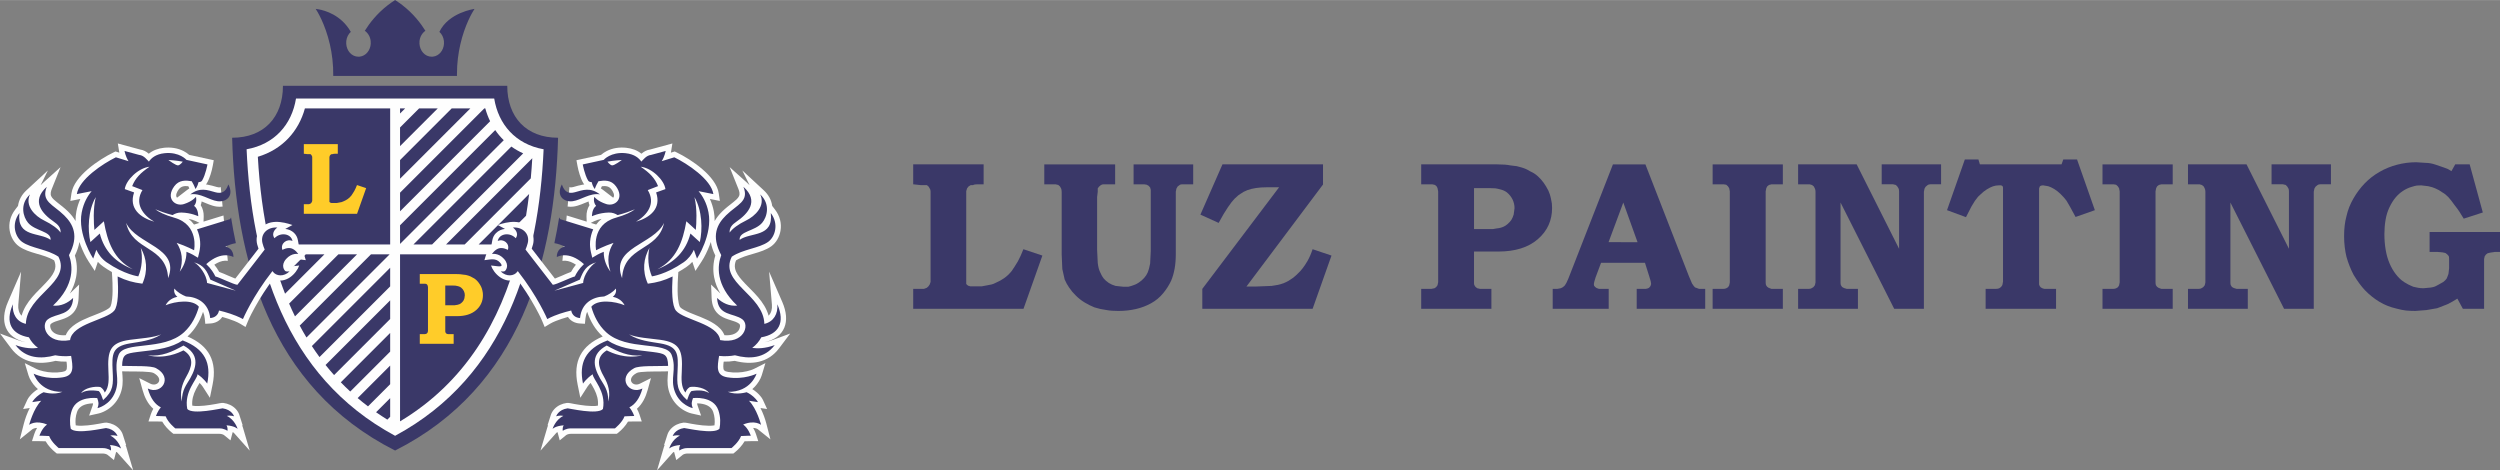<?xml version="1.0" encoding="UTF-8"?>
<!DOCTYPE svg PUBLIC "-//W3C//DTD SVG 1.1//EN" "http://www.w3.org/Graphics/SVG/1.1/DTD/svg11.dtd">
<!-- Creator: CorelDRAW 2021 (64-Bit) -->
<svg xmlns="http://www.w3.org/2000/svg" xml:space="preserve" width="3752px" height="706px" version="1.1" style="shape-rendering:geometricPrecision; text-rendering:geometricPrecision; image-rendering:optimizeQuality; fill-rule:evenodd; clip-rule:evenodd"
viewBox="0 0 4313.86 811.45"
 xmlns:xlink="http://www.w3.org/1999/xlink"
 xmlns:xodm="http://www.corel.com/coreldraw/odm/2003">
 <rect x="0" y="0" width="4313.86" height="811.45" fill="#808080" stroke="none"/>
 <defs>
  <style type="text/css">
   <![CDATA[
    .fil1 {fill:#FEFEFE}
    .fil0 {fill:#3A3868}
    .fil2 {fill:#FFCC29;fill-rule:nonzero}
    .fil4 {fill:#3A3868;fill-rule:nonzero}
    .fil3 {fill:#3A3868;fill-rule:nonzero}
   ]]>
  </style>
 </defs>
 <g id="Layer_x0020_1">
  <g id="_2782098533088">
   <path class="fil0" d="M875.29 147.86c0,54.54 33.06,89.69 87.68,89.69 -5.53,207.86 -63.57,430.08 -281.2,539.72 -217.63,-109.64 -275.67,-331.86 -281.2,-539.72 54.62,0 87.68,-35.15 87.68,-89.69l387.04 0z"/>
   <path class="fil1" d="M425.53 257.45c8.34,191.01 64.23,390.98 256.24,494.42 192.02,-103.44 247.9,-303.41 256.25,-494.42 -48.55,-8.68 -78.04,-43.05 -85.24,-87.55l-342.02 0c-7.2,44.5 -36.68,78.87 -85.23,87.55z"/>
   <path class="fil0" d="M673.26 186.92l-147.12 0c-10.79,39.36 -38.63,70.69 -81.22,83.49 2.82,50.47 9.14,101.65 20.79,151.34l207.55 0 0 -234.83z"/>
   <path class="fil0" d="M690.29 438.77l0 288.17c113.24,-67.97 173.3,-173.31 203.33,-288.17l-203.33 0z"/>
   <path class="fil0" d="M902.78 264.51c-7.35,-3.32 -14.17,-7.26 -20.43,-11.74l-168.97 168.98 32.17 0 157.23 -157.24zm-33.54 -22.71c-5.5,-5.34 -10.4,-11.19 -14.7,-17.48l-164.25 164.25 0 32.18 178.95 -178.95zm-23.53 -32.72c-3.42,-7.03 -6.19,-14.43 -8.31,-22.16l-1.71 0 -145.4 145.41 0 32.16 155.42 -155.41zm-34.11 -22.16l-32.17 0 -89.14 89.15 0 32.17 121.31 -121.32zm-56.25 0l-32.17 0 -32.89 32.89 0 32.18 65.06 -65.07zm-56.25 0l-8.81 0 0 8.81 8.81 -8.81zm70.53 234.83l32.18 0 114.08 -114.09c1.06,-11.61 1.92,-23.21 2.59,-34.77l-148.85 148.86zm56.26 0l32.17 0 49.64 -49.65c2.06,-12.47 3.83,-24.98 5.34,-37.51l-87.15 87.16zm56.25 0l15.7 0c1.56,-6.68 3.03,-13.39 4.41,-20.12l-20.11 20.12zm-411.92 18.13c2.21,8.4 4.58,16.76 7.13,25.04l26.15 -26.15 -32.17 0 -1.11 1.11zm13.03 43.23c2.7,7.91 5.58,15.77 8.62,23.55l67.88 -67.89 -32.16 0 -44.34 44.34zm15.64 40.61c3.2,7.43 6.58,14.78 10.13,22.04l107 -106.99 -32.18 0 -84.95 84.95zm18.28 37.98c3.71,6.93 7.59,13.77 11.65,20.52l143.45 -143.45 -32.18 0 -122.92 122.93zm20.95 35.3c4.22,6.43 8.61,12.76 13.18,18.99l121.96 -121.96 0 -32.17 -135.14 135.14zm23.62 32.63c4.74,5.92 9.65,11.74 14.73,17.44l96.79 -96.79 0 -32.16 -111.52 111.51zm26.34 29.92c5.24,5.41 10.67,10.71 16.29,15.89l68.89 -68.9 0 -32.17 -85.18 85.18zm29.05 27.2c5.77,4.89 11.72,9.67 17.86,14.32l38.27 -38.27 0 -32.17 -56.13 56.12zm31.8 24.45c6.3,4.38 12.77,8.63 19.42,12.75l4.91 -4.9 0 -32.17 -24.33 24.32z"/>
   <path class="fil1" d="M355.42 318.13c0.83,0.09 1.66,0.2 2.51,0.34 5.52,0.89 10.75,2.58 16.12,4.06 1.65,0.45 4.31,1.02 5.99,0.42 0.3,-0.1 0.58,-0.25 0.85,-0.44l3.22 33.77c-3.29,0.51 -6.67,0.53 -9.96,0.09 -9.28,-1.25 -17.57,-5.61 -26.2,-8.89 -0.27,2.19 -0.8,4.36 -1.58,6.42 3.66,5.7 5.35,12.93 5.12,19.43l-0.32 8.97 34.42 -10.61 7.48 78.3c-1.65,-0.26 -3.31,-0.34 -4.63,-0.28 -6.63,0.26 -13.03,3.14 -18.67,6.93 3.2,3.86 6.03,8 8.43,12.42 5.22,1.8 10.75,4.37 15.47,6.4 3.61,1.56 7.24,3.12 10.9,4.53 0.42,0.16 0.93,0.36 1.48,0.57l39.99 -51.61c-0.89,-2.43 -1.67,-4.92 -2.28,-7.42 -2.06,-8.4 -0.93,-17.06 3.91,-24.33 13.91,-20.85 40.93,-14.63 56.98,-9.05l-12.46 6.73c5.73,0.56 11.26,2.89 15.61,7.31 3.21,3.25 5.31,7.33 6.14,11.82l2.14 11.59c7.86,6.92 8.44,13.57 11.56,23.22 -9.96,-0.97 -19.34,-4.36 -26.86,4.12 -9.22,10.41 7.06,5.44 15.53,5.08 -4.49,13.39 -23.03,33.27 -44.87,23.33 -11.59,15.48 -22.2,31.83 -31.54,48.72 -4.21,7.6 -8.66,15.94 -12.02,23.98l-4.2 10.06 -9.32 -5.64c-5.45,-3.29 -13.9,-6.33 -19.85,-8.36 -3.62,-1.24 -7.3,-2.34 -11.01,-3.35 -4.3,6.67 -11.59,10.73 -20.23,11.28l-9.05 0.56 -0.88 -9.03c-0.43,-4.38 -1.46,-8.24 -3.02,-11.61 -5.36,15.93 -13.83,30.62 -26.35,42.1 -0.15,0.14 -0.3,0.27 -0.45,0.41 36.76,15.74 51.59,42.46 43.26,83.2l-4.63 22.61 -12.44 -19.35c-1.38,-2.09 -3.25,-4.25 -5.32,-6.29 -2.16,3.65 -4.36,7.24 -6.29,11.03 -4.62,9.06 -7.28,18.21 -6.3,28.18 5.3,1.31 17.13,0.4 20.79,0.02 6.64,-0.68 13.26,-1.73 19.83,-2.9 3.04,-0.55 10.04,-2.22 12.95,-1.82 8.22,1.12 15.87,4.47 21.57,10.61 2.42,2.61 4.82,6.2 5.92,9.63l5.95 18.58 -1.06 -0.4c0.51,1.24 0.95,2.49 1.32,3.74l11.84 40.14 -27.56 -30.89c-0.49,-0.38 -1.12,-0.72 -1.84,-1.03 -0.02,0.07 -0.04,0.13 -0.05,0.2l-3.76 14.01 -11.17 -9.11c-2.08,-1.52 -5.68,-2.19 -8.15,-2.19 -25.3,0 -50.62,0 -75.92,0l-3.29 0 -2.57 -2.05c-5.95,-4.75 -12.56,-11.78 -16.71,-19.04 -3.58,-0.16 -7.18,-0.25 -10.74,-0.25l-12.97 0 4.04 -12.32c1.03,-3.1 2.52,-6.41 4.29,-9.55 -9.52,-8.26 -15.18,-20.23 -18.58,-32.48l-5.67 -20.45 18.95 9.55c12.7,6.4 24.72,-8.18 5.58,-18.42 -5.05,-2.7 -30.53,-2.51 -37,-2.55 -5.69,-0.04 -11.38,-0.08 -17.07,-0.25 0.18,2.42 0.41,4.92 0.62,7.57 0.87,11.23 0.42,20.72 -3.73,31.38 -4.42,11.34 -12.06,20.71 -22.35,27.19 -4.27,2.69 -9.97,5.42 -14.95,6.54l-16.56 3.69 5.64 -15.99c0.85,-2.42 1.21,-3.84 1.16,-5.18 -3.31,0.09 -6.74,0.48 -9.51,1.07 -8.18,1.72 -15.29,5.57 -18.15,13.88 -2.56,7.45 -3.21,15.3 -2.25,23.04 5.27,1.33 17.16,0.41 20.83,0.04 6.64,-0.68 13.26,-1.73 19.83,-2.9 3.04,-0.54 10.05,-2.22 12.95,-1.82 8.2,1.12 15.86,4.47 21.54,10.59 2.44,2.61 4.85,6.21 5.95,9.65l5.96 18.58 -1.06 -0.4c0.5,1.23 0.94,2.49 1.31,3.74l11.84 40.15 -27.56 -30.9c-0.49,-0.38 -1.12,-0.72 -1.84,-1.03 -0.01,0.06 -0.04,0.14 -0.06,0.2l-3.75 14.02 -11.16 -9.12c-2.08,-1.51 -5.69,-2.19 -8.16,-2.19 -25.31,0 -50.61,0 -75.92,0l-3.29 0 -2.57 -2.05c-5.95,-4.75 -12.56,-11.78 -16.71,-19.03 -3.58,-0.17 -7.18,-0.25 -10.73,-0.25l-12.91 0 3.97 -12.29c1.12,-3.46 2.79,-7.13 4.86,-10.61 -0.88,0.03 -1.76,0.12 -2.63,0.27 -1.54,0.27 -3.89,0.94 -5.23,1.87l-21.98 17.67 7.11 -27.44c2.09,-8.05 5.57,-17.76 10.08,-26.66l-11.46 1.74 7.25 -15.82c2.02,-4.42 6.59,-9.31 10.15,-12.48 2.33,-2.07 5.17,-4.23 8.13,-6.07 -1.49,-1.28 -2.93,-2.65 -4.31,-4.13 -4.85,-5.17 -9.9,-12.84 -11.98,-19.73l-6.3 -20.96 19.54 9.86c3.52,1.79 8.57,3.23 12.37,4.13 10.56,2.51 21.62,2.92 32.33,1.2 2.23,-0.36 6.06,-1.18 7.36,-3.34 1.57,-2.63 1.14,-8.89 0.4,-14.41 -6.39,0.13 -12.77,-0.29 -19.07,-1.35 -28.78,7.41 -57.44,3.74 -76.51,-21.62l-19.21 -25.53 29.96 11.07c4.49,1.66 9.16,2.98 13.9,3.85 0,-0.01 -0.01,-0.03 -0.02,-0.05 -35.07,-8.09 -44.75,-35.74 -30.27,-69.11l22.78 -52.52 -4.8 57.06c-0.63,7.48 1.1,14.35 5.73,18.91 0.79,-2.91 1.8,-5.76 3.01,-8.57 5.02,-11.63 13.14,-21.54 21.76,-30.68 7.14,-7.58 14.89,-14.75 21.69,-22.62 4.71,-5.43 9.84,-12.24 11.36,-19.41 1.05,-4.97 0.26,-9.61 -1.65,-14.12 -18.36,-11.2 -43.25,-11.85 -60.72,-24.28 -8.65,-6.15 -14.23,-16.5 -16,-26.83 -2.26,-13.08 1.33,-25.87 9.34,-36.38l5 -6.56c1.39,-10.29 6.5,-19.47 14.37,-26.76l37.16 -34.42 -12.53 25.5c1.34,-1.43 2.8,-2.85 4.38,-4.26l30.01 -26.95 -15.02 37.44c-1.53,3.81 -2.95,8.6 -1.17,12.58 1.73,3.86 6.47,7.69 9.7,10.28 6.64,5.3 13.18,10.12 19.28,16.12 5.5,5.4 9.85,10.92 13.1,16.57 -0.07,-5.66 0.39,-11.31 1.48,-16.87 1.45,-7.37 3.69,-14.51 6.79,-21.25 -1.39,0.28 -2.78,0.56 -4.16,0.84l-13.08 2.64 1.92 -13.21c4.3,-29.54 47.53,-58.4 72.61,-70.57l3.33 -1.62 6.66 2.05c-0.09,-0.47 -0.18,-0.95 -0.26,-1.42l-2.33 -14.41 38.51 10.48c5.68,0.76 10.58,3.44 14.88,7.2 7.31,-6.02 16.58,-9.25 26.3,-10.26 11.57,-1.19 23.34,0.36 33.76,5.71 3.17,1.63 6.81,3.96 9.72,6.57l42.36 9.21 -1.6 8.92c-1.74,9.62 -5.3,22.16 -10.22,30.6 -0.48,0.82 -1.01,1.57 -1.6,2.26zm-28.68 6.8c-0.56,-1.26 -1.15,-2.5 -1.79,-3.71 -6.39,-0.76 -12.33,-0.32 -16.7,5.67 -2.5,3.43 -6.3,10.16 -2.82,14.17l17.19 -13.23c1.37,-1.05 2.74,-2.02 4.12,-2.9zm-133.66 144.34c-4.94,-2.8 -9.74,-5.81 -14.37,-9.01 -3.65,-2.51 -6.94,-5.39 -9.86,-8.57l-5.29 15.64 -10.58 -16.14c-5.35,-8.16 -10.18,-18.4 -13.68,-27.45 -0.81,-2.09 -1.58,-4.2 -2.3,-6.35 -1.19,7.57 -3.82,15.37 -7.79,23.46 3.75,12.12 4.47,24.93 2.08,37.46 -1.93,10.08 -5.73,19.46 -10.82,28.11l16.06 -15.57 -0.94 23.48c-0.5,12.27 -4.52,23.05 -14.92,30.23 -5.54,3.82 -11.77,5.86 -18.13,7.84 -4.6,1.43 -10.53,3.09 -14.38,6.02 -3.15,2.39 -0.92,8.93 0.89,11.52 5.24,7.55 15.48,9 24.43,8.3 0.07,-0.14 0.12,-0.29 0.18,-0.43 6.59,-15.98 25.82,-24.72 40.83,-30.89 7.68,-3.15 30.37,-11.05 35.35,-16.94 2.13,-2.51 3.32,-10.94 3.66,-14.13 1,-9.05 0.94,-18.56 0.63,-27.66 -0.14,-3.56 -0.32,-7.12 -0.54,-10.68l-0.51 -8.24zm151.07 -84.8l-6.2 -3.04c-3.49,-1.72 -8,-3.04 -12.58,-3.95 3.59,2.86 6.75,6.14 9.43,9.87l9.35 -2.88z"/>
   <path class="fil0" d="M202.97 476.92c1.47,23.56 1.32,50.53 -5.96,59.13 -13.58,16.05 -72.37,22.32 -76.1,50.69 -41.47,7.5 -51.26,-26.05 -38.44,-35.8 15.02,-11.43 42.46,-5.41 43.73,-36.99 -8.9,8.63 -21.08,14.72 -34.71,13.23 38.41,-36.16 33.92,-69.83 27.55,-87.09 17.93,-33.48 6.98,-53.62 -8.37,-68.7 -19.28,-18.94 -40.16,-23.73 -29.94,-49.18 -27.63,24.8 -7.91,46.43 12.32,60.31 6.69,4.59 12.04,9.95 11.47,18.68 -4.37,-6.56 -15.52,-14.68 -28.04,-20.68 -16.1,-7.7 -34.26,-25.7 -24.65,-45.22 -18.31,16.95 -11.8,39.12 -3.39,49 12.46,14.66 40.31,14.34 38.83,29.46 -18.76,-13.76 -58.74,-3.52 -53.73,-46.34 -14.74,19.32 -6.96,41.61 4.64,49.86 15.48,11.01 43.42,12.51 62.64,25.5 22.67,44.91 -54.84,65.47 -56.19,115.94 -16.02,-3.66 -23.82,-17.41 -22.45,-33.81 -13.82,31.87 -2.18,51.79 27.72,57 3.58,6.98 8.89,13.18 15.62,18.26 -9,1.3 -22.33,1.2 -38.8,-4.88 17.57,23.35 43.99,24.43 68.6,17.64 8.4,1.61 17.61,2.05 27.42,1.08 2.96,18.73 5.94,33.66 -14.21,36.91 -28.92,4.66 -50.44,-6.21 -50.44,-6.21 0,0 9.63,32.03 49.55,31.28 -14.98,6.12 -32.32,0.65 -32.32,0.65 0,0 -5.83,2.39 -11.82,7.72 -5.98,5.34 -7.86,9.39 -7.86,9.39l15.54 -2.36c-13.5,13.21 -20.85,41.54 -20.85,41.54 0,0 11.07,-8.95 30.87,-0.5 -8.93,6.27 -13.16,19.27 -13.16,19.27 0,0 7.79,0 16.79,0.56 3.85,10.67 16.51,20.78 16.51,20.78 0,0 67.05,0 75.92,0 8.87,0 14,4.23 14,4.23 0,0 1.32,-4.71 -1.56,-9.53 14.67,1.13 19.24,6.22 19.24,6.22 0,0 -4.59,-15.61 -18.59,-22.43 6.73,-1.49 12.44,0.72 12.44,0.72 0,0 -3.67,-11.59 -19.81,-13.8 -1.7,-0.23 -51.8,11.7 -60.94,1.11 -1.67,-8.61 -2.15,-19.9 1.96,-31.84 8.76,-25.38 43.78,-20.97 43.78,-20.97 2.53,7.43 3.15,9.81 0.47,17.38 0,0 21.58,-4.78 30.61,-27.96 9.02,-23.18 -3.49,-38.63 5.65,-63.65 9.13,-25.03 77.01,-6.27 113.1,-39.38 13.57,-12.45 21.27,-28.63 25.59,-43.99 -10.77,-13.35 -40.34,-9.59 -57.43,-2.57 4.95,-9.63 14.02,-13.28 20.34,-14.65 -5.47,-4.05 -6.44,-10.53 -5.09,-14.12 4.62,6.1 13.18,10.94 19.94,13.6 19.74,0.67 39.2,11.28 41.73,37.25 7.37,-0.47 13.71,-4.66 15.22,-13.02 5.87,1.41 13,3.31 19.64,5.57 14.81,5.06 21.67,9.21 21.67,9.21 0,0 16.1,-38.43 50.93,-82.85 0.19,0.32 0.4,0.64 0.61,0.95 5.62,8.08 19.22,9.28 28.95,-0.41 0,0 -5.37,0.69 -7.12,-0.38 -1.74,-1.07 -8.74,-9.86 1.16,-21.02 9.91,-11.16 20.87,-8.52 20.87,-8.52 0,0 -4.61,-7.44 -11.71,-9.74 -7.1,-2.32 -15.63,2.61 -15.63,2.61 -3.93,-11.09 7.73,-19.88 17.42,-15.34 -2.35,-12.71 -20.6,-15.89 -31.09,-4.78 -7.16,-10.44 5.01,-18.46 5.01,-18.46 -16.87,-1.32 -29.65,10.83 -25.73,26.81 0.98,3.99 2.46,7.92 3.86,11.17l-47.14 60.85c-6.83,-0.69 -29.65,-12.34 -37.98,-14.43 -2.62,-5.6 -7.19,-13.25 -15.72,-21.27 27.24,-24.51 46.82,-12.18 46.82,-12.18 0,0 1.43,-14.58 -13.82,-18.01 5.88,-2.85 11.81,-4.91 18.08,-5.99 -3.16,-14.66 -5.93,-29.48 -8.31,-44.43 -0.58,0.99 -1.14,1.99 -1.69,3.01l-57.05 17.58c1.48,3.19 2.69,6.6 3.59,10.24 3.8,15.31 1.51,25.47 -1.96,38.75 -6.12,-3.89 -11.17,-6.77 -19.84,-10.28 0.41,15.27 -6.3,27.36 -11.58,34.46 6.49,-18.81 3.94,-36.19 -5.29,-49.81 17.42,5.93 30.05,12.71 30.05,12.71 0,0 9.18,-43.7 -33.8,-56.01 -17.52,-5.02 -27.5,-10.24 -33.17,-14.67 7.13,2.99 17.89,7.06 29.84,10.03 4,-2.57 9.12,-4.55 15.3,-4.39 17,0.44 29.02,6.38 29.02,6.38 0,0 0.4,-12.36 -7.18,-17.91 5.83,-6.7 3.2,-15.58 3.2,-15.58 0,0 -5.67,7.66 -20.71,12.48 -15.05,4.83 -32.07,-9.64 -16.75,-30.64 8.37,-11.46 20.2,-10.41 30.19,-8.76 2.08,3.43 4.56,8.08 6.39,13.37 0,0 3.63,-4.08 5.38,-11.85 2.83,-0.05 5.02,-0.82 6.29,-2.97 5.95,-10.22 9.08,-27.53 9.08,-27.53l-36.2 -7.87c0,0 -12.12,-14.19 -37.83,-11.53 -15.55,1.61 -23.31,8.95 -27.03,14.49 -2.97,-2.62 -8.29,-10.69 -16.91,-11.54l-25.1 -6.82c0,0 1.52,9.25 6.85,17.65l-21.76 -6.7c-22,10.68 -63.7,38.03 -67.41,63.48 0,0 12.7,-2.56 25.55,-5.05 -6.86,8.07 -13.84,19.9 -17.1,36.49 -7.5,38.21 19.79,79.84 19.79,79.84 0,0 2.22,-6.55 5.41,-15.17 3.8,8.18 9.45,15.9 17.8,21.65 30.69,21.15 54.59,24.22 54.59,24.22 6.44,-14.53 7.85,-33.97 4.23,-49.27 10.19,18.38 13,39.14 2.84,61.9 -16.45,-2.14 -27.61,-5.24 -42.74,-12.46zm112.24 110.33c38.39,14.67 49.64,38.94 42.36,74.54 0,0 -5.82,-8.95 -16.77,-16.15 -0.09,8.7 -23.55,29.35 -17.64,59.93 9.14,10.59 59.25,-1.34 60.94,-1.12 16.14,2.21 19.81,13.81 19.81,13.81 0,0 -5.71,-2.2 -12.44,-0.72 14,6.81 18.58,22.42 18.58,22.42 0,0 -4.56,-5.08 -19.23,-6.21 2.88,4.81 1.57,9.53 1.57,9.53 0,0 -5.14,-4.23 -14.01,-4.23 -8.87,0 -75.92,0 -75.92,0 0,0 -12.66,-10.1 -16.51,-20.79 -9.01,-0.55 -16.8,-0.55 -16.8,-0.55 0,0 2.74,-8.38 8.44,-14.93 -9.7,-4.88 -17.72,-14.93 -22.6,-32.54 23.44,11.81 44.48,-18.91 14.24,-35.09 -8.69,-4.65 -36.9,-3.22 -58.55,-3.93 0.55,-20.21 6,-21.22 26.35,-23.97 15.55,-2.1 30.85,-3.09 46.21,-6.79 11.29,-2.71 22.26,-6.78 31.97,-13.21zm0.17 -308.41c0,0 -3.95,5.39 -7.7,6.36 -3.76,0.95 -17.13,-9.34 -17.13,-9.34 0,0 15.4,0.96 24.83,2.98zm12.97 56.44c16.65,-12.81 29.56,-7.47 43.2,-3.7 10.18,2.81 17.94,0.3 22.47,-13.53 10.41,19.7 -3.39,31.06 -18.62,29.01 -14.61,-1.97 -29.75,-14.73 -47.05,-11.78zm-70.37 -47.71c-15.38,10.48 -24.49,19.7 -29.93,33.45l17.75 6.86c-13.99,22.83 0.06,42.66 20.3,54.52 -23.97,-6.85 -44.24,-22.78 -34.71,-50.51l-16.06 -5.72c1.86,-15.15 22.9,-36.33 42.65,-38.6zm-92.73 52.4c-4.98,20.02 -3.45,46.26 -2.35,56.58l16.32 -14.85c6.14,35.59 17.3,66.08 49.9,82.72 -29.3,-11.53 -49.05,-30.94 -56.93,-61.59l-16.19 14.72c-5,-21.39 -4.21,-54.56 9.25,-77.58zm52.44 44.53c17.51,37.66 93.4,42.01 72.44,95.26 -3.06,-56.51 -61.77,-45.75 -72.44,-95.26zm-23.31 255.59c1.19,23.04 1.6,34.25 -16.43,50.15 -1.66,-4.5 -4.08,-12.87 -7.62,-15.6 -3.36,-0.43 -19.83,-3.55 -30.26,3.48 5.44,-8.93 23.36,-12.07 33,-10.46 4.03,2.55 5.9,5.22 7.78,9.57 7.61,-9.94 6.92,-23.26 6.23,-36.77 -1.83,-35.51 2.75,-49.59 37.36,-54.26 18.1,-2.46 40.18,-3.56 53.67,-9.34 -16.5,11.03 -37.63,12.76 -54.06,15.58 -30.48,5.24 -31.19,18.06 -29.67,47.65zm168.59 -157.74l44.02 19.13 -49.71 -13.38c-0.58,-14.12 -13.6,-30.84 -22.34,-35.56 17.48,5.26 22.17,15.18 28.03,29.81zm-107.85 130.72c24.17,2.28 41.43,-5.9 61.56,-16.97 26.67,14.55 24,34.69 11.36,56.92 -6.24,10.99 -14.19,19.1 -14.23,39.7 -3.78,-16.09 -0.19,-29.11 7.88,-43.31 9.1,-16.01 14.71,-32.74 -5.09,-44.98 -8.53,4.27 -31.67,15.45 -61.48,8.64z"/>
   <path class="fil1" d="M1008.13 318.13c-0.84,0.09 -1.67,0.2 -2.51,0.34 -5.52,0.89 -10.76,2.58 -16.13,4.06 -1.65,0.45 -4.3,1.02 -5.99,0.42 -0.29,-0.1 -0.57,-0.25 -0.85,-0.44l-3.22 33.77c3.29,0.51 6.68,0.53 9.97,0.09 9.27,-1.25 17.56,-5.61 26.2,-8.89 0.27,2.19 0.79,4.36 1.57,6.42 -3.65,5.7 -5.34,12.93 -5.12,19.43l0.32 8.97 -34.42 -10.61 -7.47 78.3c1.65,-0.26 3.3,-0.34 4.62,-0.28 6.64,0.26 13.04,3.14 18.67,6.93 -3.2,3.86 -6.03,8 -8.42,12.42 -5.22,1.8 -10.76,4.37 -15.48,6.4 -3.61,1.56 -7.23,3.12 -10.9,4.53 -0.41,0.16 -0.92,0.36 -1.48,0.57l-39.98 -51.61c0.89,-2.43 1.66,-4.92 2.27,-7.42 2.06,-8.4 0.93,-17.06 -3.91,-24.33 -13.9,-20.85 -40.92,-14.63 -56.97,-9.05l12.46 6.73c-5.74,0.56 -11.26,2.89 -15.61,7.31 -3.21,3.25 -5.32,7.33 -6.14,11.82l-2.14 11.59c-7.86,6.92 -8.45,13.57 -11.57,23.22 9.97,-0.97 19.34,-4.36 26.86,4.12 9.23,10.41 -7.06,5.44 -15.52,5.08 4.48,13.39 23.02,33.27 44.87,23.33 11.58,15.48 22.2,31.83 31.54,48.72 4.2,7.6 8.65,15.94 12.01,23.98l4.21 10.06 9.31 -5.64c5.45,-3.29 13.9,-6.33 19.86,-8.36 3.62,-1.24 7.3,-2.34 11,-3.35 4.3,6.67 11.6,10.73 20.23,11.28l9.06 0.56 0.88 -9.03c0.42,-4.38 1.46,-8.24 3.02,-11.61 5.35,15.93 13.83,30.62 26.35,42.1 0.15,0.14 0.29,0.27 0.44,0.41 -36.76,15.74 -51.59,42.46 -43.25,83.2l4.62 22.61 12.44 -19.35c1.38,-2.09 3.25,-4.25 5.33,-6.29 2.15,3.65 4.36,7.24 6.28,11.03 4.63,9.06 7.29,18.21 6.3,28.18 -5.3,1.31 -17.13,0.4 -20.79,0.02 -6.63,-0.68 -13.26,-1.73 -19.83,-2.9 -3.04,-0.55 -10.04,-2.22 -12.94,-1.82 -8.22,1.12 -15.88,4.47 -21.57,10.61 -2.42,2.61 -4.83,6.2 -5.93,9.63l-5.94 18.58 1.05 -0.4c-0.51,1.24 -0.94,2.49 -1.31,3.74l-11.85 40.14 27.57 -30.89c0.49,-0.38 1.12,-0.72 1.83,-1.03 0.02,0.07 0.04,0.13 0.06,0.2l3.76 14.01 11.16 -9.11c2.08,-1.52 5.68,-2.19 8.15,-2.19 25.31,0 50.62,0 75.93,0l3.28 0 2.58 -2.05c5.94,-4.75 12.56,-11.78 16.71,-19.04 3.58,-0.16 7.17,-0.25 10.73,-0.25l12.98 0 -4.05 -12.32c-1.02,-3.1 -2.51,-6.41 -4.28,-9.55 9.52,-8.26 15.18,-20.23 18.57,-32.48l5.67 -20.45 -18.95 9.55c-12.69,6.4 -24.72,-8.18 -5.58,-18.42 5.05,-2.7 30.53,-2.51 37,-2.55 5.69,-0.04 11.39,-0.08 17.07,-0.25 -0.18,2.42 -0.4,4.92 -0.61,7.57 -0.88,11.23 -0.43,20.72 3.72,31.38 4.42,11.34 12.06,20.71 22.36,27.19 4.27,2.69 9.96,5.42 14.95,6.54l16.55 3.69 -5.63 -15.99c-0.85,-2.42 -1.21,-3.84 -1.18,-5.18 3.33,0.09 6.75,0.48 9.53,1.07 8.18,1.72 15.28,5.57 18.15,13.88 2.57,7.45 3.19,15.3 2.25,23.04 -5.27,1.33 -17.17,0.41 -20.84,0.04 -6.63,-0.68 -13.26,-1.73 -19.83,-2.9 -3.05,-0.54 -10.05,-2.22 -12.95,-1.82 -8.19,1.12 -15.85,4.47 -21.54,10.59 -2.43,2.61 -4.85,6.21 -5.95,9.65l-5.95 18.58 1.06 -0.4c-0.51,1.23 -0.95,2.49 -1.31,3.74l-11.85 40.15 27.57 -30.9c0.48,-0.38 1.11,-0.72 1.83,-1.03 0.02,0.06 0.04,0.14 0.06,0.2l3.76 14.02 11.16 -9.12c2.08,-1.51 5.68,-2.19 8.15,-2.19 25.32,0 50.62,0 75.93,0l3.29 0 2.57 -2.05c5.95,-4.75 12.56,-11.78 16.7,-19.03 3.59,-0.17 7.18,-0.25 10.73,-0.25l12.92 0 -3.97 -12.29c-1.13,-3.46 -2.79,-7.13 -4.87,-10.61 0.89,0.03 1.76,0.12 2.62,0.27 1.55,0.27 3.9,0.94 5.24,1.87l21.99 17.67 -7.12 -27.44c-2.08,-8.05 -5.56,-17.76 -10.07,-26.66l11.46 1.74 -7.25 -15.82c-2.02,-4.42 -6.59,-9.31 -10.15,-12.48 -2.34,-2.07 -5.17,-4.23 -8.14,-6.07 1.49,-1.28 2.93,-2.65 4.31,-4.13 4.85,-5.17 9.9,-12.84 11.98,-19.73l6.31 -20.96 -19.54 9.86c-3.53,1.79 -8.57,3.23 -12.37,4.13 -10.56,2.51 -21.61,2.92 -32.34,1.2 -2.23,-0.36 -6.05,-1.18 -7.35,-3.34 -1.57,-2.63 -1.14,-8.89 -0.4,-14.41 6.38,0.13 12.77,-0.29 19.06,-1.35 28.77,7.41 57.45,3.74 76.51,-21.62l19.22 -25.53 -29.97 11.07c-4.49,1.66 -9.16,2.98 -13.9,3.85 0,-0.01 0.02,-0.03 0.02,-0.05 35.06,-8.09 44.75,-35.74 30.28,-69.11l-22.8 -52.52 4.82 57.06c0.62,7.48 -1.1,14.35 -5.75,18.91 -0.77,-2.91 -1.79,-5.76 -3,-8.57 -5.01,-11.63 -13.13,-21.54 -21.74,-30.68 -7.16,-7.58 -14.91,-14.75 -21.71,-22.62 -4.7,-5.43 -9.84,-12.24 -11.35,-19.41 -1.06,-4.97 -0.27,-9.61 1.64,-14.12 18.36,-11.2 43.24,-11.85 60.74,-24.28 8.63,-6.15 14.22,-16.5 15.98,-26.83 2.27,-13.08 -1.32,-25.87 -9.33,-36.38l-5.01 -6.56c-1.38,-10.29 -6.5,-19.47 -14.36,-26.76l-37.18 -34.42 12.55 25.5c-1.34,-1.43 -2.8,-2.85 -4.39,-4.26l-30 -26.95 15 37.44c1.53,3.81 2.97,8.6 1.18,12.58 -1.72,3.86 -6.47,7.69 -9.7,10.28 -6.63,5.3 -13.18,10.12 -19.28,16.12 -5.5,5.4 -9.85,10.92 -13.1,16.57 0.08,-5.66 -0.39,-11.31 -1.47,-16.87 -1.46,-7.37 -3.7,-14.51 -6.78,-21.25 1.38,0.28 2.76,0.56 4.15,0.84l13.08 2.64 -1.93 -13.21c-4.31,-29.54 -47.51,-58.4 -72.61,-70.57l-3.33 -1.62 -6.66 2.05c0.1,-0.47 0.18,-0.95 0.26,-1.42l2.34 -14.41 -38.51 10.48c-5.68,0.76 -10.59,3.44 -14.88,7.2 -7.31,-6.02 -16.59,-9.25 -26.31,-10.26 -11.57,-1.19 -23.33,0.36 -33.75,5.71 -3.18,1.63 -6.81,3.96 -9.72,6.57l-42.37 9.21 1.61 8.92c1.74,9.62 5.29,22.16 10.22,30.6 0.47,0.82 1.01,1.57 1.6,2.26zm28.67 6.8c0.56,-1.26 1.16,-2.5 1.8,-3.71 6.38,-0.76 12.33,-0.32 16.69,5.67 2.5,3.43 6.31,10.16 2.82,14.17l-17.19 -13.23c-1.37,-1.05 -2.74,-2.02 -4.12,-2.9zm133.66 144.34c4.94,-2.8 9.74,-5.81 14.37,-9.01 3.66,-2.51 6.93,-5.39 9.86,-8.57l5.29 15.64 10.58 -16.14c5.35,-8.16 10.18,-18.4 13.68,-27.45 0.81,-2.09 1.59,-4.2 2.3,-6.35 1.19,7.57 3.82,15.37 7.79,23.46 -3.74,12.12 -4.46,24.93 -2.06,37.46 1.91,10.08 5.72,19.46 10.82,28.11l-16.08 -15.57 0.95 23.48c0.49,12.27 4.52,23.05 14.91,30.23 5.55,3.82 11.78,5.86 18.13,7.84 4.59,1.43 10.52,3.09 14.38,6.02 3.15,2.39 0.92,8.93 -0.89,11.52 -5.23,7.55 -15.47,9 -24.43,8.3 -0.05,-0.14 -0.11,-0.29 -0.17,-0.43 -6.61,-15.98 -25.82,-24.72 -40.84,-30.89 -7.67,-3.15 -30.36,-11.05 -35.35,-16.94 -2.12,-2.51 -3.31,-10.94 -3.66,-14.13 -1,-9.05 -0.93,-18.56 -0.62,-27.66 0.13,-3.56 0.31,-7.12 0.53,-10.68l0.51 -8.24zm-151.06 -84.8l6.19 -3.04c3.5,-1.72 8.01,-3.04 12.58,-3.95 -3.58,2.86 -6.74,6.14 -9.43,9.87l-9.34 -2.88z"/>
   <path class="fil0" d="M1160.58 476.92c-1.48,23.56 -1.33,50.53 5.95,59.13 13.58,16.05 72.37,22.32 76.11,50.69 41.47,7.5 51.25,-26.05 38.44,-35.8 -15.03,-11.43 -42.46,-5.41 -43.73,-36.99 8.9,8.63 21.06,14.72 34.7,13.23 -38.4,-36.16 -33.91,-69.83 -27.54,-87.09 -17.93,-33.48 -6.99,-53.62 8.37,-68.7 19.27,-18.94 40.14,-23.73 29.94,-49.18 27.62,24.8 7.9,46.43 -12.32,60.31 -6.7,4.59 -12.05,9.95 -11.48,18.68 4.38,-6.56 15.53,-14.68 28.05,-20.68 16.1,-7.7 34.25,-25.7 24.66,-45.22 18.28,16.95 11.79,39.12 3.38,49 -12.47,14.66 -40.32,14.34 -38.82,29.46 18.76,-13.76 58.73,-3.52 53.72,-46.34 14.72,19.32 6.96,41.61 -4.64,49.86 -15.5,11.01 -43.44,12.51 -62.65,25.5 -22.67,44.91 54.84,65.47 56.2,115.94 16.01,-3.66 23.83,-17.41 22.43,-33.81 13.83,31.87 2.19,51.79 -27.72,57 -3.57,6.98 -8.87,13.18 -15.62,18.26 9.01,1.3 22.35,1.2 38.82,-4.88 -17.57,23.35 -44,24.43 -68.61,17.64 -8.39,1.61 -17.61,2.05 -27.41,1.08 -2.97,18.73 -5.95,33.66 14.2,36.91 28.93,4.66 50.44,-6.21 50.44,-6.21 0,0 -9.63,32.03 -49.55,31.28 14.98,6.12 32.33,0.65 32.33,0.65 0,0 5.83,2.39 11.82,7.72 5.97,5.34 7.86,9.39 7.86,9.39l-15.55 -2.36c13.51,13.21 20.86,41.54 20.86,41.54 0,0 -11.07,-8.95 -30.87,-0.5 8.93,6.27 13.15,19.27 13.15,19.27 0,0 -7.79,0 -16.8,0.56 -3.83,10.67 -16.49,20.78 -16.49,20.78 0,0 -67.05,0 -75.93,0 -8.86,0 -14,4.23 -14,4.23 0,0 -1.31,-4.71 1.57,-9.53 -14.67,1.13 -19.24,6.22 -19.24,6.22 0,0 4.58,-15.61 18.58,-22.43 -6.72,-1.49 -12.44,0.72 -12.44,0.72 0,0 3.67,-11.59 19.82,-13.8 1.69,-0.23 51.79,11.7 60.93,1.11 1.67,-8.61 2.16,-19.9 -1.96,-31.84 -8.75,-25.38 -43.77,-20.97 -43.77,-20.97 -2.53,7.43 -3.16,9.81 -0.47,17.38 0,0 -21.59,-4.78 -30.61,-27.96 -9.03,-23.18 3.49,-38.63 -5.65,-63.65 -9.14,-25.03 -77.01,-6.27 -113.11,-39.38 -13.57,-12.45 -21.26,-28.63 -25.59,-43.99 10.77,-13.35 40.34,-9.59 57.43,-2.57 -4.95,-9.63 -14.01,-13.28 -20.34,-14.65 5.48,-4.05 6.45,-10.53 5.09,-14.12 -4.61,6.1 -13.18,10.94 -19.94,13.6 -19.74,0.67 -39.2,11.28 -41.72,37.25 -7.37,-0.47 -13.72,-4.66 -15.22,-13.02 -5.87,1.41 -13.01,3.31 -19.65,5.57 -14.8,5.06 -21.66,9.21 -21.66,9.21 0,0 -16.1,-38.43 -50.93,-82.85 -0.2,0.32 -0.41,0.64 -0.62,0.95 -5.62,8.08 -19.21,9.28 -28.94,-0.41 0,0 5.37,0.69 7.11,-0.38 1.75,-1.07 8.74,-9.86 -1.16,-21.02 -9.9,-11.16 -20.87,-8.52 -20.87,-8.52 0,0 4.61,-7.44 11.71,-9.74 7.1,-2.32 15.63,2.61 15.63,2.61 3.94,-11.09 -7.73,-19.88 -17.42,-15.34 2.35,-12.71 20.6,-15.89 31.09,-4.78 7.17,-10.44 -5.01,-18.46 -5.01,-18.46 16.87,-1.32 29.66,10.83 25.74,26.81 -0.98,3.99 -2.46,7.92 -3.87,11.17l47.14 60.85c6.83,-0.69 29.66,-12.34 37.98,-14.43 2.63,-5.6 7.19,-13.25 15.72,-21.27 -27.23,-24.51 -46.81,-12.18 -46.81,-12.18 0,0 -1.44,-14.58 13.81,-18.01 -5.88,-2.85 -11.81,-4.91 -18.07,-5.99 3.16,-14.66 5.92,-29.48 8.3,-44.43 0.58,0.99 1.14,1.99 1.69,3.01l57.05 17.58c-1.48,3.19 -2.68,6.6 -3.59,10.24 -3.8,15.31 -1.5,25.47 1.97,38.75 6.11,-3.89 11.17,-6.77 19.83,-10.28 -0.4,15.27 6.31,27.36 11.59,34.46 -6.5,-18.81 -3.94,-36.19 5.28,-49.81 -17.41,5.93 -30.05,12.71 -30.05,12.71 0,0 -9.17,-43.7 33.8,-56.01 17.53,-5.02 27.51,-10.24 33.18,-14.67 -7.13,2.99 -17.9,7.06 -29.85,10.03 -4,-2.57 -9.11,-4.55 -15.3,-4.39 -17,0.44 -29.01,6.38 -29.01,6.38 0,0 -0.4,-12.36 7.17,-17.91 -5.83,-6.7 -3.2,-15.58 -3.2,-15.58 0,0 5.67,7.66 20.72,12.48 15.04,4.83 32.06,-9.64 16.74,-30.64 -8.37,-11.46 -20.19,-10.41 -30.18,-8.76 -2.09,3.43 -4.57,8.08 -6.39,13.37 0,0 -3.64,-4.08 -5.39,-11.85 -2.82,-0.05 -5.02,-0.82 -6.28,-2.97 -5.96,-10.22 -9.08,-27.53 -9.08,-27.53l36.19 -7.87c0,0 12.12,-14.19 37.83,-11.53 15.56,1.61 23.31,8.95 27.03,14.49 2.98,-2.62 8.29,-10.69 16.92,-11.54l25.1 -6.82c0,0 -1.53,9.25 -6.85,17.65l21.75 -6.7c22.02,10.68 63.71,38.03 67.41,63.48 0,0 -12.69,-2.56 -25.56,-5.05 6.88,8.07 13.87,19.9 17.12,36.49 7.5,38.21 -19.8,79.84 -19.8,79.84 0,0 -2.23,-6.55 -5.4,-15.17 -3.8,8.18 -9.45,15.9 -17.79,21.65 -30.71,21.15 -54.6,24.22 -54.6,24.22 -6.45,-14.53 -7.86,-33.97 -4.24,-49.27 -10.19,18.38 -12.99,39.14 -2.84,61.9 16.45,-2.14 27.62,-5.24 42.75,-12.46zm-112.25 110.33c-38.39,14.67 -49.64,38.94 -42.36,74.54 0,0 5.82,-8.95 16.78,-16.15 0.08,8.7 23.55,29.35 17.64,59.93 -9.14,10.59 -59.25,-1.34 -60.94,-1.12 -16.14,2.21 -19.82,13.81 -19.82,13.81 0,0 5.72,-2.2 12.44,-0.72 -14,6.81 -18.58,22.42 -18.58,22.42 0,0 4.56,-5.08 19.23,-6.21 -2.87,4.81 -1.56,9.53 -1.56,9.53 0,0 5.14,-4.23 14,-4.23 8.87,0 75.93,0 75.93,0 0,0 12.66,-10.1 16.51,-20.79 9,-0.55 16.79,-0.55 16.79,-0.55 0,0 -2.73,-8.38 -8.43,-14.93 9.7,-4.88 17.71,-14.93 22.6,-32.54 -23.44,11.81 -44.49,-18.91 -14.24,-35.09 8.69,-4.65 36.89,-3.22 58.54,-3.93 -0.54,-20.21 -6,-21.22 -26.34,-23.97 -15.56,-2.1 -30.86,-3.09 -46.22,-6.79 -11.29,-2.71 -22.26,-6.78 -31.97,-13.21zm-0.16 -308.41c0,0 3.94,5.39 7.69,6.36 3.77,0.95 17.14,-9.34 17.14,-9.34 0,0 -15.4,0.96 -24.83,2.98zm-12.98 56.44c-16.65,-12.81 -29.56,-7.47 -43.2,-3.7 -10.18,2.81 -17.92,0.3 -22.46,-13.53 -10.42,19.7 3.38,31.06 18.61,29.01 14.62,-1.97 29.75,-14.73 47.05,-11.78zm70.37 -47.71c15.38,10.48 24.5,19.7 29.93,33.45l-17.75 6.86c13.99,22.83 -0.06,42.66 -20.29,54.52 23.97,-6.85 44.23,-22.78 34.7,-50.51l16.06 -5.72c-1.85,-15.15 -22.89,-36.33 -42.65,-38.6zm92.74 52.4c4.97,20.02 3.44,46.26 2.34,56.58l-16.31 -14.85c-6.15,35.59 -17.31,66.08 -49.91,82.72 29.3,-11.53 49.05,-30.94 56.95,-61.59l16.17 14.72c5,-21.39 4.21,-54.56 -9.24,-77.58zm-52.45 44.53c-17.51,37.66 -93.4,42.01 -72.44,95.26 3.06,-56.51 61.77,-45.75 72.44,-95.26zm23.31 255.59c-1.18,23.04 -1.59,34.25 16.44,50.15 1.65,-4.5 4.07,-12.87 7.62,-15.6 3.36,-0.43 19.82,-3.55 30.26,3.48 -5.46,-8.93 -23.37,-12.07 -33,-10.46 -4.04,2.55 -5.91,5.22 -7.79,9.57 -7.6,-9.94 -6.92,-23.26 -6.23,-36.77 1.83,-35.51 -2.75,-49.59 -37.35,-54.26 -18.1,-2.46 -40.18,-3.56 -53.67,-9.34 16.49,11.03 37.63,12.76 54.05,15.58 30.49,5.24 31.19,18.06 29.67,47.65zm-168.58 -157.74l-44.02 19.13 49.7 -13.38c0.58,-14.12 13.6,-30.84 22.35,-35.56 -17.49,5.26 -22.18,15.18 -28.03,29.81zm107.84 130.72c-24.16,2.28 -41.43,-5.9 -61.56,-16.97 -26.67,14.55 -23.99,34.69 -11.36,56.92 6.24,10.99 14.19,19.1 14.24,39.7 3.77,-16.09 0.18,-29.11 -7.88,-43.31 -9.11,-16.01 -14.72,-32.74 5.08,-44.98 8.54,4.27 31.67,15.45 61.48,8.64z"/>
   <path class="fil2" d="M582.89 248.58l0 16.6 -5.3 0c-1.65,0 -2.82,0.23 -3.53,0.7l-1.94 0 -1.77 1.06 -1.23 1.59 -0.71 2.3 0 3.38 0 68.64 0 3.56c0,0.82 0,1.41 0,1.76l0.71 0.71 0.88 0.71 1.79 0.53 3.01 0c2.14,0 4.32,0 6.56,0 1.79,-0.36 3.36,-0.65 4.71,-0.89 1.38,-0.23 2.56,-0.47 3.56,-0.7 1,-0.24 2.27,-0.77 3.83,-1.59 2,-0.83 4.15,-2 6.38,-3.53 2.24,-1.54 4.39,-3.54 6.39,-6.01 0.35,-0.47 1.15,-1.68 2.41,-3.62 1.24,-1.94 2.15,-3.41 2.74,-4.41 0.59,-1 1.35,-2.56 2.32,-4.68 0.36,-0.83 1.12,-2.65 2.3,-5.48l15.8 5.3 -15.71 44.32 -91.83 0 0 -16.6 5.71 0 3.24 0 2.33 -0.85 1.41 -1.26 1.09 -1.59 0.7 -2.12 0 -3.36 0 -68.34 0 -3.53c0,-1.06 -0.23,-1.88 -0.7,-2.47l-0.91 -1.59 -1.42 -1.24 -1.97 0 -3.03 0 -6.45 -0.7 0 -16.6 58.63 0z"/>
   <path class="fil2" d="M787.67 472.8c4.56,0 8.27,0.29 11.09,0.88 2.95,0.36 4.65,0.56 5.12,0.62 0.47,0.06 1.92,0.44 4.3,1.15 2.41,0.71 4.74,1.76 6.98,3.18 2.35,1.03 4.44,2.38 6.26,4.03 1.83,1.65 3.42,3.44 4.83,5.39 1.41,1.94 2.77,4.18 4.06,6.76 0.94,2.12 1.62,4.21 2.03,6.27 0.42,2.03 0.68,3.48 0.8,4.3 0.12,0.82 0.17,2.12 0.17,3.89 0,5.06 -0.97,9.74 -2.91,14.09 -1.94,4.33 -4.91,8.24 -8.92,11.72 -4,3.47 -8.74,6.03 -14.21,7.74 -5.48,1.7 -11.63,2.56 -18.46,2.56l-20.48 0 0 22.6 0 3.71c0,0.82 0.12,1.41 0.35,1.76l0.92 1.42 1.41 1.06 2.32 0.53 3.21 0 6.27 0 0 16.59 -58.45 0 0 -16.59 3.89 0 4.59 0 2.65 -0.53 1.41 -1.06 1.06 -1.45 0.53 -2.47 0 -4.44 0 -66.81 0 -4.44 -0.53 -2.65c-0.36,-0.86 -0.65,-1.39 -0.88,-1.62l-1.24 -1.06 -2.3 -0.53 -3.53 0 -5.65 0 0 -16.6 63.31 0zm-19.34 53.86l10.24 0 3.18 0c0.83,0 1.65,0 2.47,0 1.06,-0.24 1.89,-0.38 2.48,-0.44 0.58,-0.06 1.41,-0.18 2.47,-0.36 1.06,-0.17 2.23,-0.53 3.53,-1.06 1.29,-0.53 2.56,-1.38 3.8,-2.5 1.23,-1.11 2.2,-2.2 2.91,-3.26 0.71,-1.09 1.35,-2.56 1.94,-4.45l0.71 -5.32c0,-2.51 -0.53,-4.86 -1.59,-7.1 -1.06,-2.26 -2.65,-4.27 -4.77,-6.03 -1.41,-1.09 -3.12,-1.88 -5.12,-2.41 -2,-0.53 -3.5,-0.86 -4.5,-0.98 -1,-0.11 -2.5,-0.17 -4.5,-0.17l-13.25 0 0 34.08z"/>
   <path class="fil3" d="M818.77 15.27l-0.11 0.18c-0.1,0.14 -0.27,0.4 -0.48,0.75 -2.97,4.63 -16.17,26.51 -23.93,60.52 -3.4,14.9 -5.76,32.1 -5.76,51.21 0,0.98 0,1.94 0.02,2.92l-213.48 0.01c0.25,-20.29 -2.16,-38.5 -5.75,-54.16 -8.33,-36.52 -22.94,-59.07 -24.4,-61.25l-0.11 -0.18 0.09 0c0,0 1.74,0.11 4.68,0.65 11.09,1.95 39.24,9.7 55.8,38.93 -4.13,3.75 -7.08,9.25 -7.8,15.71 -0.19,1.62 -0.23,3.24 -0.12,4.8 0.73,12.13 9.37,22.36 21.15,22.36 0.74,0 1.46,-0.05 2.17,-0.13l0.02 0c10.65,-1.18 18.27,-10.86 18.97,-22.23 0.1,-1.56 0.07,-3.18 -0.12,-4.8 -0.85,-7.6 -4.79,-13.89 -10.12,-17.55 7.97,-12.9 20.76,-29.62 39.81,-44.31 3.89,-3.01 8.04,-5.91 12.47,-8.7 0.74,0.47 1.46,0.92 2.19,1.41 3.62,2.34 7.03,4.78 10.29,7.29 19.04,14.69 31.83,31.41 39.79,44.31 -5.33,3.66 -9.27,9.95 -10.13,17.55 -0.19,1.62 -0.21,3.22 -0.11,4.8 0.74,12.13 9.39,22.36 21.16,22.36 0.73,0 1.46,-0.05 2.17,-0.13l0.01 0c10.64,-1.18 18.28,-10.86 18.97,-22.21 0.11,-1.58 0.09,-3.19 -0.1,-4.82 -0.72,-6.46 -3.67,-11.96 -7.81,-15.71 16.03,-33.61 60.49,-39.58 60.49,-39.58l0.08 0z"/>
  </g>
  <g id="_2782098538272">
   <path class="fil4" d="M2583.55 283.48c9.46,0 17.15,0.61 23,1.83 6.1,0.73 9.64,1.15 10.62,1.28 0.97,0.12 3.96,0.91 8.9,2.38 5,1.46 9.82,3.66 14.46,6.58 4.88,2.14 9.21,4.94 12.99,8.36 3.78,3.42 7.08,7.14 10.01,11.16 2.92,4.03 5.73,8.67 8.41,14.03 1.96,4.4 3.36,8.73 4.21,13 0.86,4.21 1.41,7.2 1.65,8.9 0.24,1.71 0.37,4.4 0.37,8.06 0,10.49 -2.02,20.19 -6.04,29.22 -4.03,8.96 -10.19,17.08 -18.49,24.27 -8.29,7.2 -18.11,12.51 -29.46,16.05 -11.35,3.54 -24.1,5.3 -38.25,5.3l-42.45 0 0 46.85 0 7.69c0,1.71 0.24,2.93 0.73,3.66l1.89 2.93 2.93 2.19 4.82 1.1 6.65 0 12.99 0 0 34.41 -121.15 0 0 -34.41 8.05 0 9.52 0 5.49 -1.1 2.93 -2.19 2.19 -2.99 1.1 -5.12 0 -9.22 0 -138.47 0 -9.21 -1.1 -5.49c-0.73,-1.77 -1.34,-2.87 -1.83,-3.36l-2.56 -2.19 -4.76 -1.1 -7.32 0 -11.71 0 0 -34.4 131.21 0zm-40.07 111.63l21.22 0 6.59 0c1.71,0 3.42,0 5.13,0 2.19,-0.49 3.9,-0.79 5.12,-0.92 1.22,-0.12 2.93,-0.36 5.12,-0.73 2.2,-0.37 4.64,-1.1 7.32,-2.2 2.69,-1.09 5.31,-2.86 7.87,-5.18 2.57,-2.32 4.58,-4.58 6.04,-6.77 1.47,-2.26 2.81,-5.31 4.03,-9.21l1.46 -11.04c0,-5.19 -1.1,-10.07 -3.29,-14.71 -2.2,-4.69 -5.49,-8.84 -9.88,-12.5 -2.93,-2.26 -6.47,-3.9 -10.62,-5 -4.15,-1.1 -7.26,-1.77 -9.33,-2.02 -2.08,-0.24 -5.19,-0.36 -9.33,-0.36l-27.45 0 0 70.64z"/>
   <path id="_1" class="fil4" d="M2839.21 283.48l75.03 192.82 5.49 12.87c2.2,3.42 3.91,5.61 5.13,6.59l6.95 2.56c0.98,0 2.32,0 4.03,0 1.7,0 3.9,0 6.58,0l0 34.41 -118.22 0 0 -34.41 7.32 0 8.42 0c2.69,-0.49 4.52,-1.1 5.49,-1.83l2.56 -2.99 1.1 -3.66 -0.73 -4.82 -2.56 -8.47 -7.32 -23.25 -75.77 0 -9.51 25.44 -2.2 7.38 -0.73 3.72 0.37 2.93 1.83 2.26 2.56 1.83 4.02 1.46 5.86 0 10.98 0 0 34.41 -96.63 0 0 -34.41 8.06 0 5.85 -1.1 3.66 -1.83 3.3 -2.92 2.92 -4.76 3.3 -7.32 76.86 -196.91 56 0zm-13.54 134.32l-24.59 -68.44 -25.43 68.32 50.02 0.12z"/>
   <path id="_2" class="fil4" d="M3076.38 283.48l0 34.4 -11.34 0c-3.66,0 -6.35,0 -8.06,0l-4.39 1.1 -2.93 2.19 -1.82 3.36 -1.1 5.49 0 8.48 0 138.47 0 9.95c0,2.44 0.24,4.14 0.73,5.12l1.83 2.62 2.56 1.83 4.76 1.83 6.59 0 13.17 0 0 34.41 -121.15 0 0 -34.41 10.01 0 8.54 0c1.95,0 3.66,-0.36 5.18,-1.1l2.93 -1.83 1.89 -2.98 1.1 -5.13 0 -8.11 0 -139.57 0 -9.58 -1.1 -5.49 -2.25 -3.36 -2.93 -2.56 -4.46 -0.73 -7.8 0 -11.11 0 0 -34.4 121.15 0z"/>
   <path id="_3" class="fil4" d="M3203.75 283.48l73.21 145.67 0 -89.61 0 -8.85c0,-2.5 -0.25,-4.27 -0.74,-5.25l-2.25 -3.78 -2.56 -2.62 -4.82 -1.16 -7.45 0 -12.2 0 0 -34.4 102.49 0 0 34.4 -11.35 0c-3.42,0 -5.86,0 -7.32,0 -1.95,0 -3.54,0.49 -4.76,1.52l-3.29 2.75 -1.83 3.11 -1.1 5.43 0 9.52 0 192.52 -51.24 0 -92.6 -183.37 0 128.47 0 9.51c0,2.44 0.24,4.03 0.73,4.76l1.89 2.93 3.29 1.83 4.82 1.46 7.45 0 11.83 0 0 34.41 -103.21 0 0 -34.41 10.85 0 7.51 0c2.01,0 3.66,-0.36 4.88,-1.1l3.05 -1.83 2.62 -3.29 1.1 -4.76 0 -6.59 0 -143.47c0,-2.93 0,-5.13 0,-6.59 0,-2.13 -0.37,-4.03 -1.1,-5.61l-1.89 -3.6 -2.99 -2.38 -4.15 -1.22 -6.4 0 -13.48 0 0 -34.4 101.01 0z"/>
   <path id="_4" class="fil4" d="M3413.84 275.06l2.56 8.42 140.92 0 2.93 -8.42 23.79 0 30.74 87.47 -33.31 11.71 -9.51 -17.56 -6.22 -10.62c-2.93,-3.9 -6.29,-7.68 -10.07,-11.34 -3.78,-3.66 -7.5,-6.59 -11.16,-8.79 -3.66,-2.19 -7.08,-3.78 -10.25,-4.76l-8.78 -1.46c-1.71,0 -3.06,0.24 -4.03,0.73 -0.98,0.49 -1.59,0.98 -1.83,1.47l-1.1 3.29 0 6.22 0 142.75 0 10.61c0,2.93 0,4.88 0,5.86l1.1 2.92 1.89 2.2 2.56 1.46 3.36 1.1 7.01 0 13.36 0 0 34.41 -121.51 0 0 -34.41 7.5 0 10.13 0c2.5,0 4.51,-0.36 5.98,-1.1l3.05 -2.19 2.25 -3.3 1.1 -5.91 0 -9.95 0 -147.68 0 -4.45c0,-1.22 -0.37,-2.2 -1.1,-2.93l-2.19 -1.1 -4.03 0c-3.48,0 -6.77,0.55 -9.94,1.65 -3.18,1.09 -6.77,2.86 -10.68,5.3 -3.9,2.44 -7.56,5.37 -10.98,8.79 -2.01,1.71 -3.42,3.05 -4.27,4.03 -0.85,0.97 -2.62,3.29 -5.31,6.95l-5.85 9.52 -9.58 18.66 -32.7 -12.08 30.75 -87.47 23.42 0z"/>
   <path id="_5" class="fil4" d="M3749.11 283.48l0 34.4 -11.35 0c-3.66,0 -6.34,0 -8.05,0l-4.39 1.1 -2.93 2.19 -1.83 3.36 -1.1 5.49 0 8.48 0 138.47 0 9.95c0,2.44 0.24,4.14 0.73,5.12l1.83 2.62 2.56 1.83 4.76 1.83 6.59 0 13.18 0 0 34.41 -121.15 0 0 -34.41 10 0 8.54 0c1.95,0 3.66,-0.36 5.19,-1.1l2.93 -1.83 1.89 -2.98 1.09 -5.13 0 -8.11 0 -139.57 0 -9.58 -1.09 -5.49 -2.26 -3.36 -2.93 -2.56 -4.45 -0.73 -7.81 0 -11.1 0 0 -34.4 121.15 0z"/>
   <path id="_6" class="fil4" d="M3876.48 283.48l73.2 145.67 0 -89.61 0 -8.85c0,-2.5 -0.24,-4.27 -0.73,-5.25l-2.26 -3.78 -2.56 -2.62 -4.82 -1.16 -7.44 0 -12.2 0 0 -34.4 102.48 0 0 34.4 -11.35 0c-3.41,0 -5.85,0 -7.32,0 -1.95,0 -3.54,0.49 -4.76,1.52l-3.29 2.75 -1.83 3.11 -1.1 5.43 0 9.52 0 192.52 -51.24 0 -92.6 -183.37 0 128.47 0 9.51c0,2.44 0.25,4.03 0.73,4.76l1.89 2.93 3.3 1.83 4.82 1.46 7.44 0 11.83 0 0 34.41 -103.21 0 0 -34.41 10.86 0 7.5 0c2.01,0 3.66,-0.36 4.88,-1.1l3.05 -1.83 2.62 -3.29 1.1 -4.76 0 -6.59 0 -143.47c0,-2.93 0,-5.13 0,-6.59 0,-2.13 -0.36,-4.03 -1.1,-5.61l-1.89 -3.6 -2.99 -2.38 -4.14 -1.22 -6.41 0 -13.48 0 0 -34.4 101.02 0z"/>
   <path id="_7" class="fil4" d="M4313.86 400.23l0 34.41 -9.15 0 -7.32 1.1 -4.76 1.09 -2.93 2.2 -2.19 2.93 -1.1 4.75 0 8.42 0 77.6 -36.6 0 -9.52 -17.57c-3.42,2.13 -6.28,3.9 -8.6,5.18 -2.32,1.35 -5.19,2.87 -8.6,4.52l-17.57 6.83 -18.67 3.23 -19.03 1.47c-6.34,0 -11.77,-0.25 -16.29,-0.74 -4.51,-0.48 -9.94,-1.58 -16.28,-3.29 -10.74,-2.44 -20.56,-6.34 -29.47,-11.71 -8.9,-5.37 -17.26,-12.02 -25.07,-20.07 -6.59,-7.08 -13.05,-15.86 -19.4,-26.35 -5.12,-9.7 -9.27,-20.2 -12.44,-31.42 -1.22,-5.12 -2.2,-10.67 -2.93,-16.59 -0.73,-5.98 -1.1,-12.26 -1.1,-18.85 0,-12.93 1.34,-24.34 4.03,-34.34 2.44,-10.74 6.46,-20.99 12.08,-30.69 5.61,-9.76 12.13,-18.48 19.58,-26.17 7.44,-7.68 15.92,-14.27 25.44,-19.7 9.51,-5.49 19.7,-9.64 30.56,-12.45 10.86,-2.8 21.77,-4.2 32.75,-4.2l16.48 1.09c5.12,0 10.61,0.98 16.47,2.93l15 5.13c3.42,1.22 5.68,2.07 6.77,2.56 1.1,0.49 3.11,1.71 6.04,3.66l6.59 -11.71 24.89 0 22.69 83.02 -32.94 10.67c-5.37,-9.27 -10.37,-16.71 -15.01,-22.32 -4.63,-6.59 -8.48,-11.53 -11.53,-14.83 -3.05,-3.29 -6.52,-6.04 -10.43,-8.23 -2.68,-1.95 -4.63,-3.23 -5.85,-3.84 -1.22,-0.61 -3.24,-1.59 -6.04,-2.93 -2.81,-1.34 -6.89,-2.63 -12.26,-3.85l-12.45 -1.46c-3.41,0 -5.97,0.12 -7.68,0.37 -1.71,0.24 -4.95,1.09 -9.7,2.56 -4.76,1.46 -9.46,3.72 -14.09,6.77 -4.64,3.05 -8.85,6.83 -12.63,11.35 -3.78,4.51 -7.26,10.06 -10.43,16.65 -3.17,6.59 -5.43,13.85 -6.77,21.78 -1.35,7.87 -2.02,16.1 -2.02,24.64 0,9.46 0.74,18.55 2.2,27.15 1.46,8.66 3.72,16.47 6.77,23.54 3.05,7.08 6.71,13.3 10.98,18.79 4.27,5.49 8.91,9.88 13.91,13.18 5,3.23 10.31,5.98 15.92,8.17 2.93,0.73 5.8,1.34 8.6,1.83 2.81,0.49 5.8,0.73 8.97,0.73l12.08 -1.09c1.46,-0.25 3.11,-0.55 4.94,-0.92 1.83,-0.37 4.21,-1.4 7.14,-3.11l9.88 -5.55c2.44,-1.71 4.51,-3.78 6.22,-6.28l2.93 -7.69 1.1 -9.58 0 -9.58 0 -7.38c0,-2.19 -0.25,-3.66 -0.74,-4.39l-2.62 -2.99 -2.93 -2.19 -4.82 -1.1 -8.11 -0.73 -14.46 0 0 -34.41 121.52 0z"/>
   <path class="fil4" d="M1697.29 283.48l0 34.4 -10.98 0c-3.41,0 -5.85,0.49 -7.32,1.47l-4.02 0 -3.66 2.19 -2.56 3.3 -1.47 4.75 0 7.02 0 142.25 0 7.39c0,1.7 0,2.92 0,3.66l1.47 1.46 1.83 1.46 3.72 1.1 6.22 0c4.45,0 8.97,0 13.6,0 3.72,-0.73 6.96,-1.34 9.76,-1.83 2.87,-0.49 5.31,-0.97 7.38,-1.46 2.08,-0.49 4.7,-1.59 7.93,-3.3 4.15,-1.7 8.61,-4.14 13.24,-7.32 4.64,-3.17 9.09,-7.32 13.24,-12.44 0.73,-0.98 2.38,-3.48 5,-7.5 2.56,-4.03 4.45,-7.08 5.67,-9.15 1.22,-2.08 2.81,-5.31 4.82,-9.7 0.73,-1.71 2.32,-5.49 4.76,-11.35l32.76 10.98 -32.58 91.87 -190.32 0 0 -34.41 11.83 0 6.71 0 4.82 -1.77 2.93 -2.62 2.26 -3.29 1.46 -4.39 0 -6.96 0 -141.64 0 -7.32c0,-2.2 -0.49,-3.91 -1.46,-5.13l-1.89 -3.29 -2.93 -2.56 -4.09 0 -6.28 0 -13.36 -1.47 0 -34.4 121.51 0z"/>
   <path id="_1_0" class="fil4" d="M1924.22 283.48l0 34.4 -12.51 0c-3.29,0 -5.73,0 -7.26,0 -2.01,0 -3.66,0.49 -4.94,1.47l-3.05 2.56 -2.25 2.93 0 5.91 -1.1 9.15 0 90.83 1.1 22.76c0.73,6.65 2.07,11.89 4.02,15.8 0.73,1.7 1.59,3.54 2.56,5.36 0.98,1.84 2.2,3.73 3.66,5.68 2.45,2.93 5.37,5.49 8.79,7.74 3.42,2.2 7.32,3.91 11.71,5.13l13.54 1.46c2.69,0 5.49,0 8.42,0 2.69,-0.73 4.52,-1.22 5.49,-1.46 4.39,-1.22 8.48,-3.05 12.26,-5.49 3.79,-2.5 7.02,-5.25 9.7,-8.3 2.69,-3.05 4.76,-6.28 6.22,-9.76 1.47,-3.41 2.81,-8.42 4.03,-15.06l1.1 -21.66 0 -100.71 0 -4.76 -1.1 -4.09 -2.62 -2.93 -3.3 -1.83 -4.45 -0.73 -8.17 0 -10.01 0 0 -34.4 102.85 0 0 34.4 -8.05 0c-4.64,0 -7.93,0 -9.88,0 -2.44,0 -4.03,0.25 -4.76,0.73l-4.03 2.93 -2.19 3.66 -1.1 5.19 0 9.51 0 98.46c0,9.03 -0.67,17.38 -2.01,24.95 -1.35,7.56 -3.36,14.58 -6.04,20.92 -3.67,7.87 -8.36,15.19 -14.1,22.02 -5.73,6.9 -12.56,12.51 -20.49,16.9 -7.93,4.39 -16.66,7.75 -26.17,9.94 -9.52,2.2 -19.64,3.3 -30.38,3.3 -3.66,0 -7.32,-0.12 -10.98,-0.37 -3.66,-0.24 -7.32,-0.73 -10.98,-1.46 -6.1,-0.73 -12.57,-2.2 -19.4,-4.39 -6.1,-2.5 -11.83,-5.37 -17.2,-8.67 -5.37,-3.29 -10.25,-7.13 -14.64,-11.53 -2.2,-2.25 -4.27,-4.45 -6.22,-6.64 -0.74,-0.74 -2.57,-3.18 -5.49,-7.32 -2.93,-4.15 -5.49,-8.85 -7.69,-13.97l-4.03 -18 -1.1 -25.31 0 -97.36 0 -10.25c0,-2.69 -0.36,-4.82 -1.09,-6.28l-1.89 -3.3 -2.93 -2.56 -4.82 -1.1 -7.81 0 -11.47 0 0 -34.4 122.25 0z"/>
   <path id="_2_1" class="fil4" d="M2282.91 318.25l-132.13 176.05 15.74 0 27.81 -1.1c4.64,-0.73 8.3,-1.34 10.98,-1.83 2.69,-0.49 6.23,-1.59 10.62,-3.3 4.39,-1.7 9.03,-4.33 13.91,-7.86 4.88,-3.54 9.63,-7.87 14.27,-13 2.2,-2.44 4.64,-5.61 7.32,-9.51 1.47,-2.44 2.93,-4.76 4.39,-6.96 3.42,-5.85 6.47,-12.81 9.15,-20.86l32.58 10.98 -32.58 91.87 -190.32 0 0 -34.41 132.49 -175.32 -20.86 0c-7.07,0 -13.42,0.43 -19.03,1.29 -5.61,0.85 -10.55,2.07 -14.82,3.66 -4.27,1.58 -8.24,3.72 -11.9,6.4 -0.98,0.49 -2.32,1.41 -4.03,2.75 -1.7,1.34 -3.9,3.35 -6.58,6.04 -2.69,2.68 -6.41,7.5 -11.17,14.45 -4.76,6.96 -10.06,15.92 -15.92,26.91l-31.47 -14.28 38.06 -86.74 173.49 0 0 34.77z"/>
  </g>
 </g>
</svg>
